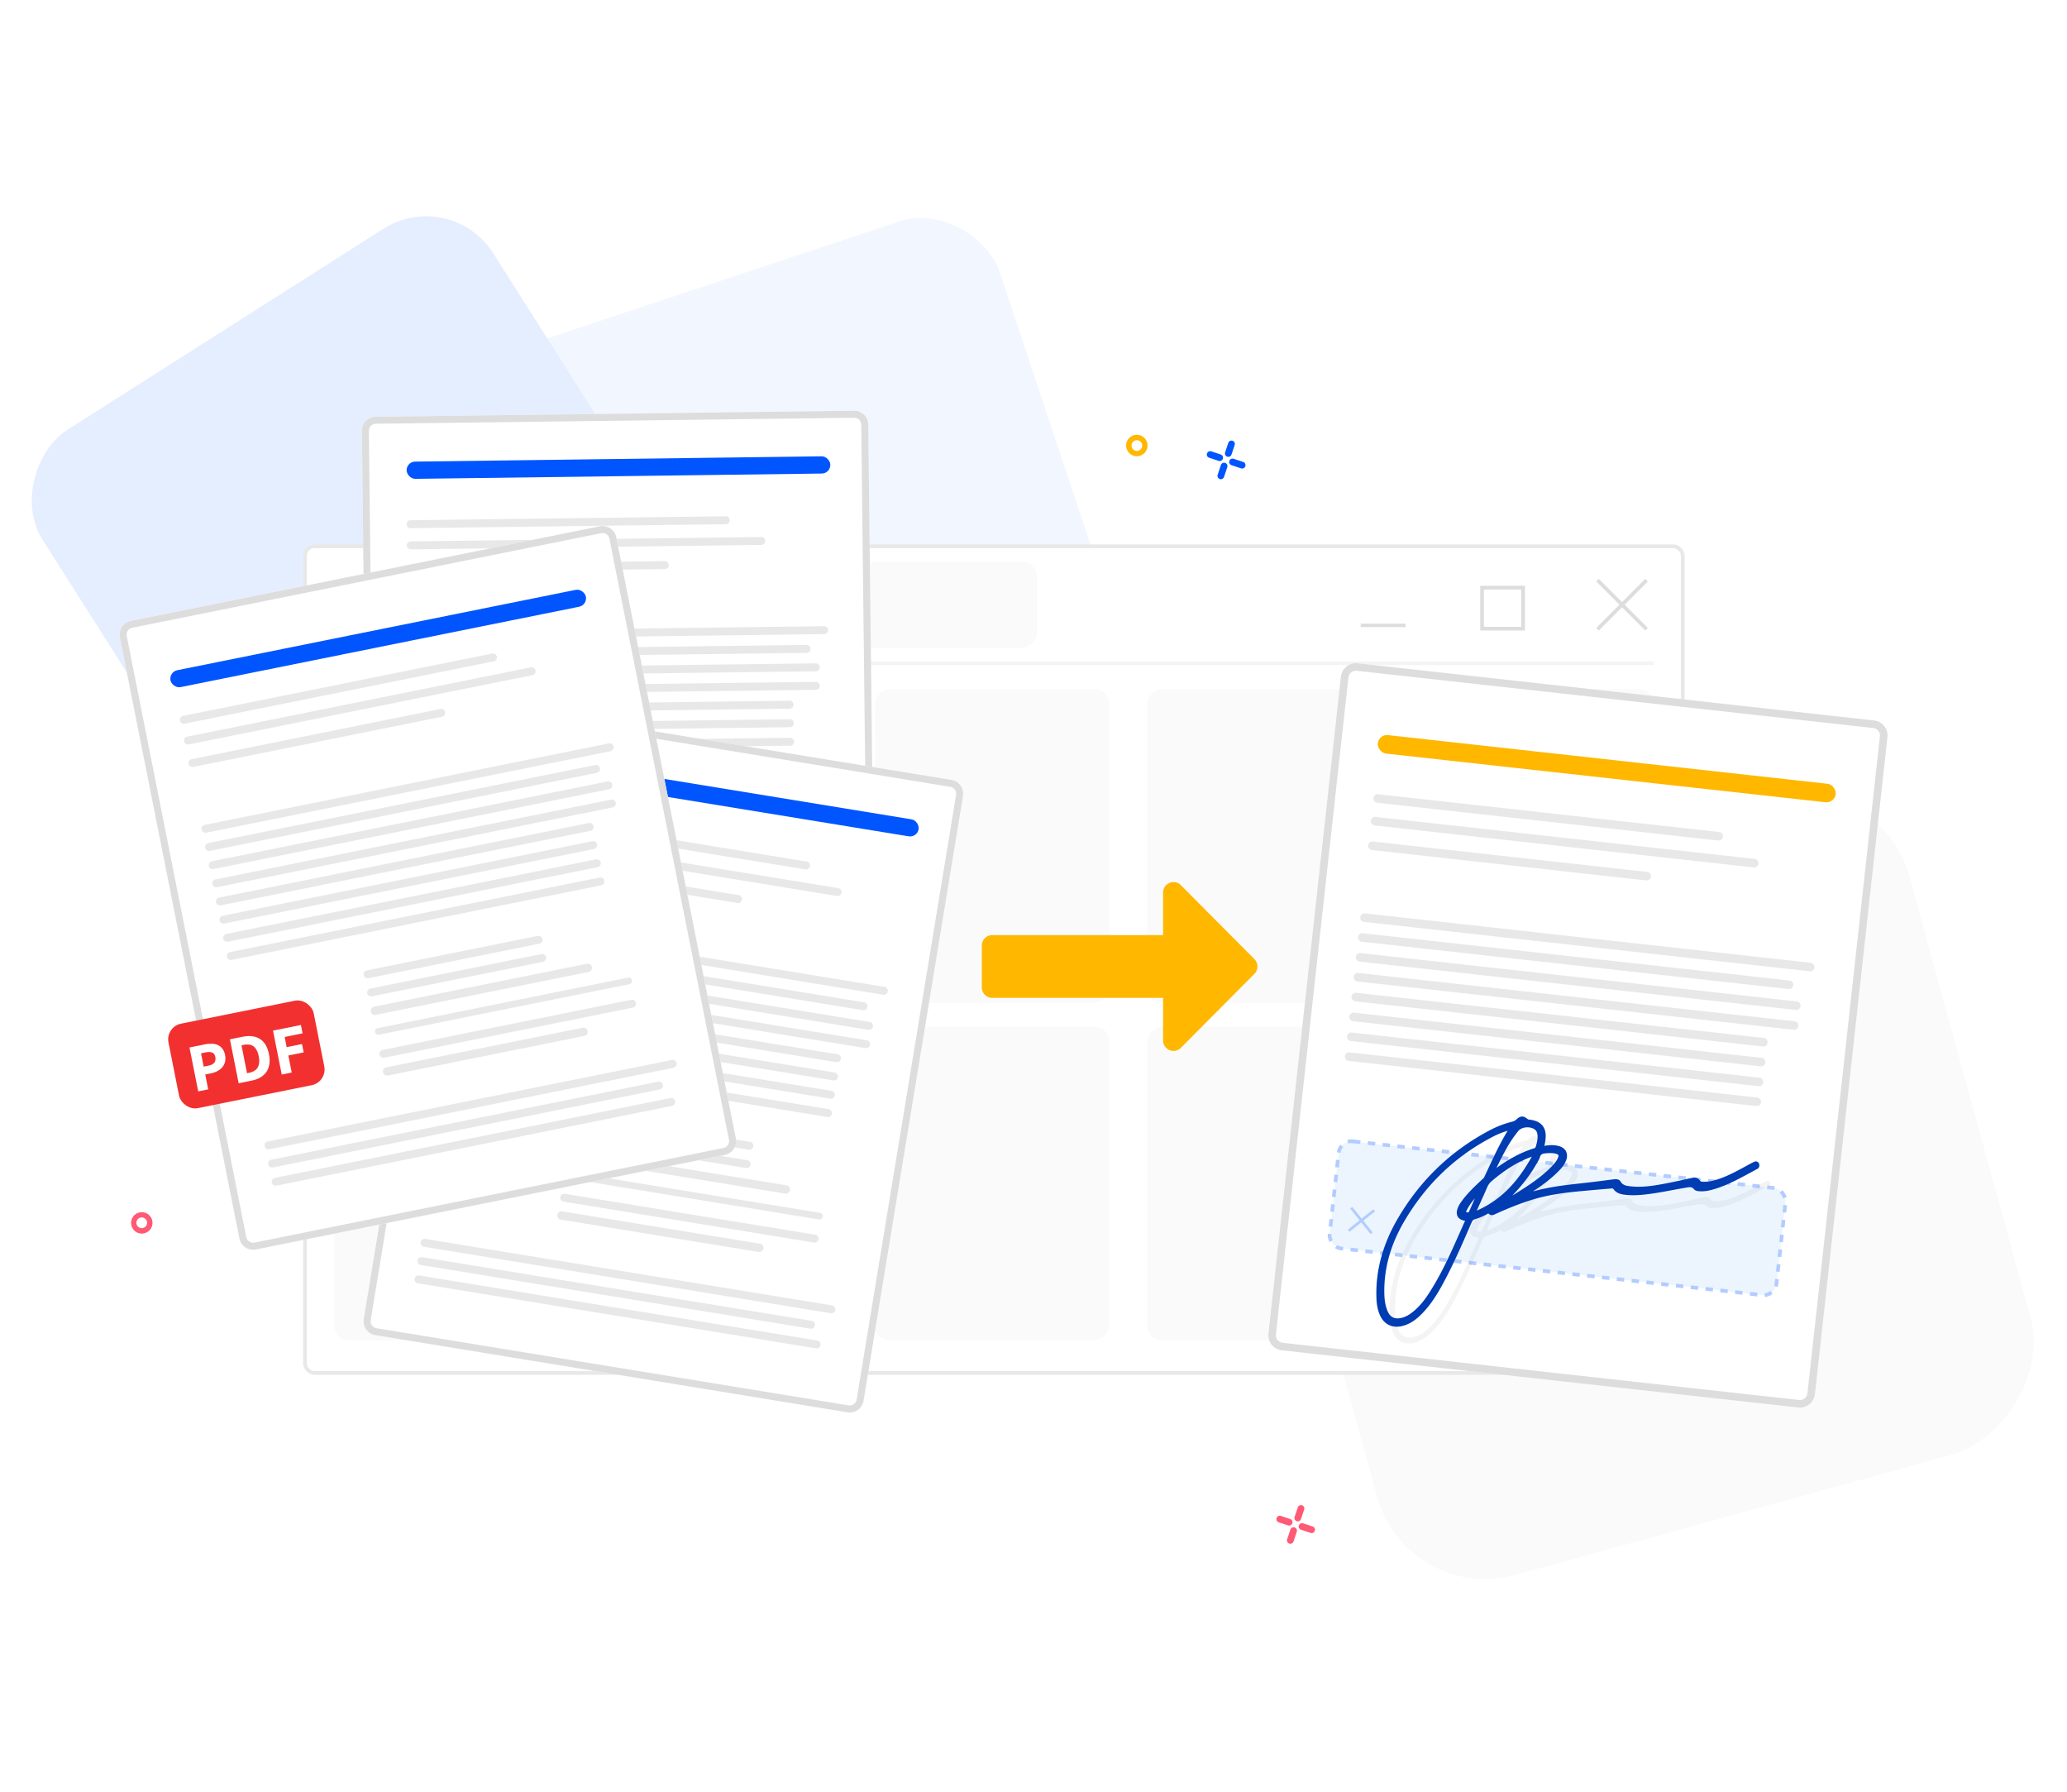 <svg width="600" height="520" fill="none" xmlns="http://www.w3.org/2000/svg"><g clip-path="url(#a)"><rect width="218" height="218" rx="23.055" transform="rotate(-18.39 426.493 -171.861) skewX(.031)" fill="#F2F6FF"/><rect width="155" height="155" rx="23.055" transform="rotate(-122.39 115.212 111.197) skewX(.059)" fill="#E5EEFF"/><rect width="197.598" height="196.7" rx="32.606" transform="rotate(74.638 126.555 469.383) skewX(.037)" fill="#FAFAFA"/><rect x="88.542" y="158.542" width="399.916" height="239.916" rx="2.709" fill="#fff" stroke="#E8E8E8" stroke-width="1.084"/><path fill="#DDD" d="M395 181h13v1h-13z"/><path stroke="#DDD" stroke-width="1.084" d="M430.21 170.542h11.916v11.916H430.21z"/><path d="m464.088 168-.75.75 6.75 6.75-6.75 6.75.75.75 6.75-6.75 6.75 6.75.75-.75-6.75-6.75 6.75-6.75-.75-.75-6.75 6.75-6.75-6.75Z" fill="#DDD"/><rect width="91" height="68" rx="4.334" transform="matrix(0 1 -1 0 165 298)" fill="#FAFAFA"/><rect width="91" height="68" rx="4.334" transform="matrix(0 1 -1 0 165 200)" fill="#FAFAFA"/><rect width="91" height="68" rx="4.334" transform="matrix(0 1 -1 0 244 298)" fill="#FAFAFA"/><rect width="91" height="68" rx="4.334" transform="rotate(90 22 222) skewX(.001)" fill="#FAFAFA"/><rect width="91" height="68" rx="4.334" transform="rotate(90 12 310) skewX(.001)" fill="#FAFAFA"/><rect width="91" height="68" rx="4.334" transform="rotate(90 61 261) skewX(.001)" fill="#FAFAFA"/><rect width="91" height="68" rx="4.334" transform="matrix(0 1 -1 0 401 298)" fill="#FAFAFA"/><rect width="91" height="68" rx="4.334" transform="matrix(0 1 -1 0 401 200)" fill="#FAFAFA"/><rect width="91" height="68" rx="4.334" transform="rotate(90 91 389) skewX(.001)" fill="#FAFAFA"/><rect width="91" height="68" rx="4.334" transform="matrix(0 1 -1 0 480 200)" fill="#FAFAFA"/><rect width="25" height="85" rx="4.334" transform="matrix(0 1 -1 0 210 163)" fill="#FAFAFA"/><rect width="25" height="85" rx="4.334" transform="rotate(90 69 232) skewX(.001)" fill="#FAFAFA"/><path fill="#F4F4F4" d="M96 192h384v1H96z"/><g filter="url(#b)"><path d="M105.047 125.071a4.076 4.076 0 0 1 4.024-4.122l138.847-1.745a4.066 4.066 0 0 1 4.117 4.02l2.045 177.846a4.076 4.076 0 0 1-4.023 4.122l-138.847 1.745a4.066 4.066 0 0 1-4.118-4.02l-2.045-177.846Z" fill="#fff"/><path d="m109.082 121.967 138.847-1.745a3.05 3.05 0 0 1 3.089 3.015l2.045 177.846a3.057 3.057 0 0 1-3.018 3.091l-138.847 1.745a3.05 3.05 0 0 1-3.088-3.015l-2.046-177.846a3.057 3.057 0 0 1 3.018-3.091Z" stroke="#DDD" stroke-width="2.035"/></g><path d="M118.013 152.152a1.153 1.153 0 0 1 1.138-1.166l91.557-1.151a1.153 1.153 0 0 1 .026 2.304l-91.557 1.15a1.15 1.15 0 0 1-1.164-1.137ZM156.982 245.418a1.214 1.214 0 0 1 1.198-1.228l63.028-.792a1.214 1.214 0 0 1 .028 2.426l-63.028.792a1.211 1.211 0 0 1-1.226-1.198ZM118.084 158.295a1.154 1.154 0 0 1 1.137-1.167l101.787-1.279a1.153 1.153 0 0 1 .027 2.304l-101.787 1.279a1.15 1.15 0 0 1-1.164-1.137ZM157.052 251.484a.971.971 0 0 1 .958-.983l74.179-.932a.972.972 0 0 1 .022 1.942l-74.179.932a.97.97 0 0 1-.98-.959ZM118.16 164.951a1.153 1.153 0 0 1 1.138-1.167l73.655-.925a1.15 1.15 0 0 1 1.164 1.137 1.154 1.154 0 0 1-1.138 1.167l-73.654.925a1.15 1.15 0 0 1-1.165-1.137ZM157.128 258.155a1.153 1.153 0 0 1 1.138-1.166l73.655-.926a1.151 1.151 0 0 1 .026 2.304l-73.655.926a1.15 1.15 0 0 1-1.164-1.138ZM118.384 184.406a1.154 1.154 0 0 1 1.138-1.167l119.688-1.504a1.152 1.152 0 1 1 .027 2.304l-119.689 1.504a1.15 1.15 0 0 1-1.164-1.137ZM119.462 278.087a1.152 1.152 0 0 1 1.137-1.167l119.689-1.504a1.153 1.153 0 0 1 .026 2.304l-119.688 1.504a1.15 1.15 0 0 1-1.164-1.137ZM118.446 189.782a1.154 1.154 0 0 1 1.138-1.167l114.573-1.439a1.153 1.153 0 0 1 .027 2.304l-114.574 1.439a1.15 1.15 0 0 1-1.164-1.137ZM119.523 283.463a1.154 1.154 0 0 1 1.138-1.167l114.574-1.439a1.15 1.15 0 0 1 1.164 1.137 1.154 1.154 0 0 1-1.138 1.167L120.687 284.6a1.15 1.15 0 0 1-1.164-1.137ZM118.508 195.158a1.153 1.153 0 0 1 1.137-1.166l117.132-1.472a1.15 1.15 0 0 1 1.164 1.137 1.154 1.154 0 0 1-1.138 1.167l-117.131 1.471a1.15 1.15 0 0 1-1.164-1.137ZM119.585 288.839a1.154 1.154 0 0 1 1.138-1.167l117.131-1.471a1.15 1.15 0 0 1 1.164 1.137 1.154 1.154 0 0 1-1.138 1.167l-117.131 1.471a1.15 1.15 0 0 1-1.164-1.137ZM118.57 200.533a1.152 1.152 0 0 1 1.137-1.166l117.131-1.472a1.153 1.153 0 0 1 .027 2.304l-117.131 1.472a1.15 1.15 0 0 1-1.164-1.138ZM118.631 205.909a1.153 1.153 0 0 1 1.138-1.166l109.459-1.376a1.153 1.153 0 0 1 .026 2.304l-109.458 1.376a1.152 1.152 0 0 1-1.165-1.138ZM118.693 211.284a1.153 1.153 0 0 1 1.138-1.166l109.459-1.375a1.152 1.152 0 0 1 .026 2.303l-109.459 1.376a1.15 1.15 0 0 1-1.164-1.138ZM118.755 216.66a1.153 1.153 0 0 1 1.138-1.166l109.459-1.375a1.15 1.15 0 0 1 1.164 1.137 1.154 1.154 0 0 1-1.138 1.167l-109.459 1.375a1.15 1.15 0 0 1-1.164-1.138ZM118.817 222.037a1.153 1.153 0 0 1 1.138-1.167l109.458-1.375a1.153 1.153 0 0 1 .027 2.304l-109.459 1.375a1.15 1.15 0 0 1-1.164-1.137ZM156.858 234.616a1.152 1.152 0 0 1 1.137-1.166l50.638-.637a1.153 1.153 0 0 1 .026 2.304l-50.637.636a1.15 1.15 0 0 1-1.164-1.137ZM157.188 263.374a1.216 1.216 0 0 1 1.198-1.229l58.18-.731a1.212 1.212 0 0 1 1.226 1.198c.008.67-.529 1.22-1.198 1.229l-58.18.731a1.212 1.212 0 0 1-1.226-1.198ZM156.919 239.991a1.153 1.153 0 0 1 1.138-1.166l50.638-.637a1.151 1.151 0 0 1 .026 2.304l-50.637.637a1.152 1.152 0 0 1-1.165-1.138Z" fill="#E8E8E8"/><rect width="123" height="5" rx="2.5" transform="matrix(1 -.013 .011 1 118 134)" fill="#05F"/><g filter="url(#c)"><path d="M134.46 207.315a4.077 4.077 0 0 1 4.679-3.361l137.041 22.392a4.066 4.066 0 0 1 3.356 4.674l-28.868 175.5a4.075 4.075 0 0 1-4.678 3.36l-137.041-22.392a4.066 4.066 0 0 1-3.357-4.673l28.868-175.5Z" fill="#fff"/><path d="m138.974 204.959 137.04 22.392a3.049 3.049 0 0 1 2.518 3.505l-28.868 175.5a3.058 3.058 0 0 1-3.509 2.52l-137.041-22.392a3.049 3.049 0 0 1-2.517-3.505l28.868-175.5a3.056 3.056 0 0 1 3.509-2.52Z" stroke="#DDD" stroke-width="2.035"/></g><path d="M142.528 236.236a1.153 1.153 0 0 1 1.323-.951l90.365 14.766a1.152 1.152 0 0 1-.374 2.273l-90.365-14.765a1.15 1.15 0 0 1-.949-1.323ZM164.709 334.852a1.214 1.214 0 0 1 1.393-1.001l62.208 10.164a1.212 1.212 0 1 1-.394 2.395l-62.207-10.165a1.211 1.211 0 0 1-1-1.393ZM141.531 242.298a1.153 1.153 0 0 1 1.323-.951l100.462 16.415a1.151 1.151 0 0 1-.374 2.274L142.48 243.621a1.15 1.15 0 0 1-.949-1.323ZM163.724 340.838a.973.973 0 0 1 1.115-.801L238.053 352a.972.972 0 0 1-.315 1.916l-73.214-11.963a.97.97 0 0 1-.8-1.115ZM140.45 248.866a1.153 1.153 0 0 1 1.323-.951l72.697 11.878a1.153 1.153 0 0 1-.374 2.274l-72.697-11.879a1.15 1.15 0 0 1-.949-1.322ZM162.642 347.422a1.153 1.153 0 0 1 1.322-.952l72.697 11.879a1.15 1.15 0 0 1 .949 1.322 1.153 1.153 0 0 1-1.323.951l-72.696-11.878a1.15 1.15 0 0 1-.949-1.322ZM137.292 268.065a1.154 1.154 0 0 1 1.323-.952l118.132 19.303a1.15 1.15 0 0 1 .949 1.322 1.153 1.153 0 0 1-1.323.951l-118.132-19.302a1.15 1.15 0 0 1-.949-1.322ZM122.086 360.509a1.154 1.154 0 0 1 1.323-.951l118.131 19.303a1.152 1.152 0 0 1-.374 2.273l-118.131-19.302a1.151 1.151 0 0 1-.949-1.323ZM136.42 273.37a1.152 1.152 0 0 1 1.323-.951l113.083 18.477a1.15 1.15 0 0 1 .949 1.322 1.154 1.154 0 0 1-1.323.952l-113.083-18.478a1.148 1.148 0 0 1-.949-1.322ZM121.213 365.815a1.154 1.154 0 0 1 1.323-.952l113.083 18.478a1.152 1.152 0 0 1-.374 2.273l-113.083-18.477a1.15 1.15 0 0 1-.949-1.322ZM135.547 278.675a1.153 1.153 0 0 1 1.323-.951l115.607 18.89a1.152 1.152 0 0 1-.374 2.273l-115.607-18.89a1.15 1.15 0 0 1-.949-1.322ZM120.341 371.12a1.152 1.152 0 0 1 1.323-.951l115.607 18.89a1.153 1.153 0 0 1-.374 2.273l-115.607-18.89a1.148 1.148 0 0 1-.949-1.322ZM134.675 283.979a1.152 1.152 0 0 1 1.322-.951l115.608 18.89a1.15 1.15 0 0 1 .949 1.322 1.153 1.153 0 0 1-1.323.951l-115.608-18.89a1.148 1.148 0 0 1-.948-1.322ZM133.802 289.284a1.153 1.153 0 0 1 1.323-.951l108.035 17.653a1.15 1.15 0 0 1 .949 1.322 1.153 1.153 0 0 1-1.323.951l-108.035-17.652a1.151 1.151 0 0 1-.949-1.323ZM132.929 294.589a1.154 1.154 0 0 1 1.323-.952l108.035 17.653a1.15 1.15 0 0 1 .949 1.322 1.154 1.154 0 0 1-1.323.952l-108.035-17.653a1.15 1.15 0 0 1-.949-1.322ZM132.057 299.894a1.152 1.152 0 0 1 1.323-.951l108.034 17.652a1.153 1.153 0 0 1-.374 2.274l-108.034-17.653a1.15 1.15 0 0 1-.949-1.322ZM131.184 305.199a1.153 1.153 0 0 1 1.323-.951L240.542 321.9a1.151 1.151 0 0 1-.374 2.274l-108.035-17.653a1.15 1.15 0 0 1-.949-1.322ZM166.463 324.193a1.152 1.152 0 0 1 1.322-.951l49.979 8.166a1.153 1.153 0 0 1-.374 2.274l-49.979-8.167a1.148 1.148 0 0 1-.948-1.322ZM161.795 352.571a1.214 1.214 0 0 1 1.393-1.002l57.422 9.383a1.212 1.212 0 0 1 1 1.393 1.215 1.215 0 0 1-1.393 1.002l-57.423-9.383a1.211 1.211 0 0 1-.999-1.393ZM165.59 329.497a1.153 1.153 0 0 1 1.323-.951l49.979 8.166a1.151 1.151 0 0 1-.374 2.274l-49.979-8.167a1.15 1.15 0 0 1-.949-1.322Z" fill="#E8E8E8"/><rect width="123" height="5" rx="2.5" transform="rotate(9.28 -1272.382 1006.573) skewX(-.061)" fill="#05F"/><g filter="url(#d)"><path d="M34.794 184.992a4.085 4.085 0 0 1 3.197-4.798l136.118-27.447a4.058 4.058 0 0 1 4.785 3.188l34.698 174.44a4.085 4.085 0 0 1-3.197 4.798L74.277 362.62a4.057 4.057 0 0 1-4.785-3.188l-34.698-174.44Z" fill="#fff"/><path d="m38.19 181.193 136.117-27.448a3.044 3.044 0 0 1 3.589 2.391l34.698 174.441a3.063 3.063 0 0 1-2.397 3.598L74.079 361.622a3.043 3.043 0 0 1-3.59-2.391l-34.697-174.44a3.063 3.063 0 0 1 2.397-3.598Z" stroke="#DDD" stroke-width="2.035"/></g><path d="M52.225 209.129a1.154 1.154 0 0 1 .903-1.357l89.758-18.1a1.15 1.15 0 0 1 1.353.903 1.155 1.155 0 0 1-.904 1.357l-89.757 18.099a1.147 1.147 0 0 1-1.353-.902ZM107.66 293.586a1.216 1.216 0 0 1 .951-1.43l61.789-12.459a1.208 1.208 0 0 1 1.425.95 1.217 1.217 0 0 1-.951 1.43l-61.789 12.459a1.21 1.21 0 0 1-1.425-.95ZM53.423 215.154a1.154 1.154 0 0 1 .904-1.357l99.786-20.122a1.149 1.149 0 0 1 1.353.903 1.155 1.155 0 0 1-.904 1.357l-99.786 20.122a1.149 1.149 0 0 1-1.353-.903ZM108.843 299.536a.975.975 0 0 1 .762-1.144l72.721-14.664a.968.968 0 0 1 1.14.76.975.975 0 0 1-.762 1.144l-72.721 14.664a.968.968 0 0 1-1.14-.76ZM54.722 221.682a1.155 1.155 0 0 1 .903-1.357l72.207-14.56a1.147 1.147 0 0 1 1.353.902 1.156 1.156 0 0 1-.903 1.358l-72.207 14.56a1.149 1.149 0 0 1-1.353-.903ZM110.145 306.079a1.154 1.154 0 0 1 .903-1.357l72.207-14.561a1.149 1.149 0 0 1 1.353.903 1.154 1.154 0 0 1-.903 1.357l-72.207 14.56a1.147 1.147 0 0 1-1.353-.902ZM58.517 240.765a1.154 1.154 0 0 1 .904-1.357l117.336-23.661a1.149 1.149 0 0 1 1.353.903 1.155 1.155 0 0 1-.903 1.357L59.87 241.667a1.147 1.147 0 0 1-1.352-.902ZM76.795 332.652a1.154 1.154 0 0 1 .903-1.357l117.337-23.661a1.15 1.15 0 0 1 1.353.903 1.155 1.155 0 0 1-.904 1.357l-117.336 23.66a1.147 1.147 0 0 1-1.353-.902ZM59.566 246.038a1.154 1.154 0 0 1 .904-1.357l112.322-22.649a1.147 1.147 0 0 1 1.353.902 1.155 1.155 0 0 1-.904 1.357l-112.322 22.65a1.149 1.149 0 0 1-1.353-.903ZM77.844 337.925a1.154 1.154 0 0 1 .903-1.357l112.322-22.649a1.147 1.147 0 0 1 1.353.902 1.154 1.154 0 0 1-.903 1.357l-112.322 22.65a1.149 1.149 0 0 1-1.353-.903ZM60.615 251.311a1.155 1.155 0 0 1 .904-1.357l114.829-23.155a1.149 1.149 0 0 1 1.353.903 1.155 1.155 0 0 1-.904 1.357L61.968 252.214a1.149 1.149 0 0 1-1.353-.903ZM78.892 343.198a1.155 1.155 0 0 1 .904-1.357l114.829-23.155a1.148 1.148 0 0 1 1.353.903 1.155 1.155 0 0 1-.903 1.357l-114.83 23.155a1.149 1.149 0 0 1-1.353-.903ZM61.664 256.584a1.156 1.156 0 0 1 .903-1.358l114.83-23.155a1.149 1.149 0 0 1 1.353.903 1.155 1.155 0 0 1-.904 1.357l-114.83 23.155a1.147 1.147 0 0 1-1.352-.902ZM62.713 261.857a1.156 1.156 0 0 1 .903-1.358l107.308-21.638a1.149 1.149 0 0 1 1.353.903 1.155 1.155 0 0 1-.904 1.357L64.066 262.759a1.147 1.147 0 0 1-1.353-.902ZM63.761 267.129a1.154 1.154 0 0 1 .904-1.357l107.308-21.639a1.149 1.149 0 0 1 1.353.903 1.155 1.155 0 0 1-.904 1.357L65.115 268.031a1.147 1.147 0 0 1-1.353-.902ZM64.81 272.402a1.154 1.154 0 0 1 .904-1.357l107.308-21.638a1.148 1.148 0 0 1 1.353.902 1.155 1.155 0 0 1-.904 1.357L66.163 273.305a1.149 1.149 0 0 1-1.353-.903ZM65.86 277.675a1.155 1.155 0 0 1 .903-1.357L174.07 254.68a1.147 1.147 0 0 1 1.353.902 1.155 1.155 0 0 1-.903 1.358L67.212 278.578a1.149 1.149 0 0 1-1.353-.903ZM105.552 282.99a1.155 1.155 0 0 1 .904-1.357l49.642-10.01a1.147 1.147 0 0 1 1.353.902 1.156 1.156 0 0 1-.903 1.358l-49.643 10.01a1.149 1.149 0 0 1-1.353-.903ZM111.163 311.198a1.216 1.216 0 0 1 .952-1.43l57.036-11.501a1.21 1.21 0 0 1 1.425.95 1.217 1.217 0 0 1-.952 1.43l-57.036 11.501a1.21 1.21 0 0 1-1.425-.95ZM106.601 288.263a1.156 1.156 0 0 1 .904-1.358l49.642-10.01a1.147 1.147 0 0 1 1.353.902 1.156 1.156 0 0 1-.904 1.358l-49.642 10.01a1.147 1.147 0 0 1-1.353-.902Z" fill="#E8E8E8"/><rect width="43" height="25" rx="4.634" transform="rotate(-11.401 1516.708 -91.436) skewX(-.151)" fill="#F23030"/><path d="M57.536 316.749 55 303.999l4.414-.89a8.956 8.956 0 0 1 2.034-.186 4.356 4.356 0 0 1 1.752.358c.522.22.967.571 1.337 1.053.38.466.645 1.083.798 1.852.148.743.139 1.417-.028 2.02a3.759 3.759 0 0 1-.816 1.568c-.39.444-.87.812-1.44 1.104a7.262 7.262 0 0 1-1.881.643l-1.596.322.86 4.322-2.898.584Zm1.582-7.194 1.42-.286c1.576-.318 2.23-1.155 1.96-2.51-.133-.665-.436-1.092-.911-1.281-.475-.189-1.107-.204-1.895-.045l-1.34.27.766 3.852ZM69.276 314.382l-2.536-12.75 3.626-.731c.985-.199 1.897-.254 2.734-.165.838.088 1.59.337 2.26.744.666.395 1.229.959 1.69 1.693.46.735.799 1.649 1.017 2.745.217 1.095.256 2.077.114 2.946-.141.869-.435 1.627-.88 2.273a5.457 5.457 0 0 1-1.757 1.574c-.71.415-1.538.717-2.484.908l-3.784.763Zm2.434-2.911.552-.112a4.97 4.97 0 0 0 1.455-.517 2.876 2.876 0 0 0 1.007-.915c.25-.389.409-.862.476-1.418.08-.558.044-1.222-.11-1.991-.15-.757-.367-1.37-.653-1.842-.274-.487-.599-.848-.974-1.085a2.69 2.69 0 0 0-1.275-.434 5.464 5.464 0 0 0-1.537.106l-.551.112 1.61 8.096ZM81.785 311.859l-2.536-12.75 8.1-1.633.482 2.425-5.203 1.049.588 2.953 4.454-.898.482 2.425-4.454.898.984 4.947-2.897.584Z" fill="#fff"/><rect width="123" height="5" rx="2.5" transform="rotate(-11.401 1001.27 -147.945) skewX(-.151)" fill="#05F"/><g filter="url(#e)"><path d="M389.229 196.383a4.389 4.389 0 0 1 4.846-3.881l149.92 16.6a4.393 4.393 0 0 1 3.882 4.848l-21.039 190.661a4.388 4.388 0 0 1-4.845 3.881l-149.92-16.601a4.392 4.392 0 0 1-3.882-4.847l21.038-190.661Z" fill="#fff"/><path d="m393.954 193.593 149.92 16.6a3.295 3.295 0 0 1 2.912 3.636L525.747 404.49a3.291 3.291 0 0 1-3.634 2.911L372.194 390.8a3.293 3.293 0 0 1-2.912-3.635l21.038-190.662a3.292 3.292 0 0 1 3.634-2.91Z" stroke="#DDD" stroke-width="2.195"/></g><rect x="388.99" y="330.833" width="130.498" height="31.276" rx="3.775" transform="rotate(6.319 388.99 330.833)" fill="#ECF5FE" stroke="#B3CCFF" stroke-width="1.078" stroke-dasharray="2.16 2.16"/><path fill-rule="evenodd" clip-rule="evenodd" d="m395.746 354.281 2.723 3.4-.619.495-2.722-3.4-3.4 2.722-.495-.618 3.4-2.722-2.722-3.4.618-.495 2.722 3.4 3.401-2.722.495.618-3.401 2.722Z" fill="#B3CCFF"/><path opacity=".5" d="M432.577 351.711a42.5 42.5 0 0 0-.218-.123c-1.343 1.511-2.675 3.033-3.535 4.904-.12.262-.387.675.073.827.427.141 1.03.353 1.298-.222.829-1.779 1.593-3.588 2.382-5.386Zm7.745 2.121c1.094-.622 2.212-1.205 3.278-1.872 3.707-2.316 7.38-4.682 10.458-7.84.798-.818 1.567-1.667 2.006-2.747.37-.906.167-1.345-.757-1.631-1.082-.336-2.19-.236-3.299-.152-.919.068-1.58.363-1.875 1.351-.192.644-.593 1.229-.929 1.825-2.348 4.159-5.422 7.725-8.882 11.066Zm-3.323-8.7c.25-.072.324-.074.372-.11 3.571-2.677 7.387-4.897 11.674-6.233.275-.086.437-.228.528-.508.404-1.25.712-2.513.549-3.841-.077-.633-.302-1.193-.81-1.62-1.405-1.18-4.216-1.01-5.366.386-2.929 3.554-4.882 7.677-6.947 11.926Zm11.78-4.646c-.639-.055-1.007.176-1.391.323-4.166 1.583-7.782 4.052-11.144 6.933a5.116 5.116 0 0 0-1.413 1.943c-.897 2.096-1.859 4.163-2.781 6.248-.137.309-.394.599-.241 1.186 7.932-3.26 13.005-9.277 16.97-16.633Zm-6.839-7.702c-1.874.52-3.434 1.082-4.911 1.834-11.235 5.72-19.958 14.128-26.294 24.974-3.778 6.47-5.944 13.46-5.78 21.05.04 1.835.263 3.647 1.012 5.348.765 1.738 2.077 2.456 3.927 2.175 1.286-.194 2.409-.767 3.45-1.533 2-1.471 3.566-3.345 4.924-5.39 4.462-6.72 7.501-14.156 10.787-21.468.287-.639-.108-.588-.513-.666-1.49-.291-2.088-1.262-1.704-2.714.229-.867.708-1.603 1.226-2.319 1.714-2.367 3.837-4.347 5.969-6.319.24-.222.482-.428.628-.736 2.237-4.741 4.327-9.557 7.279-14.236m9.406 5.316c.383.136.664.01.95-.025 1.204-.148 2.41-.198 3.594.128 1.778.489 2.499 1.899 1.867 3.63-.471 1.292-1.369 2.289-2.316 3.235-2.157 2.151-4.591 3.954-7.144 5.602-.434.28-.862.567-1.233 1.019 1.011-.237 2.025-.458 3.032-.711 4.856-1.223 9.83-1.646 14.783-2.226 2.331-.272 4.658-.579 6.985-.878.675-.087 1.392-.113 1.769.52.728 1.222 1.929 1.361 3.12 1.497 3.581.408 7.089-.21 10.581-.876 2.433-.464 4.848-1.018 7.268-1.544.83-.18 1.57-.117 2.075.662.255.393.648.408 1.033.433 1.386.095 2.718-.17 4.04-.572 3.557-1.078 6.743-2.936 9.982-4.688.372-.201.746-.404 1.135-.569.389-.163.706-.005.918.338.23.37.096.686-.195.955a1.152 1.152 0 0 1-.243.164c-4.142 2.2-8.182 4.621-12.747 5.909-1.132.319-2.282.547-3.469.5-.592-.024-1.284-.032-1.652-.48-.81-.984-1.791-.706-2.759-.547-3.923.646-7.807 1.53-11.765 1.964-1.85.202-3.707.296-5.564.095-1.251-.136-2.453-.391-3.261-1.512-.379-.526-.965-.323-1.45-.285-2.601.2-5.198.442-7.795.677-4.712.427-9.401.989-13.963 2.324-3.918 1.147-7.696 2.663-11.405 4.356-.603.275-1.181.619-1.747-.088-.234-.292-.481-.005-.688.109a16.936 16.936 0 0 1-3.596 1.516c-.602.172-.9.508-1.14 1.062-2.321 5.354-4.628 10.717-7.316 15.9-2.014 3.883-4.156 7.698-7.311 10.811-1.526 1.505-3.231 2.734-5.377 3.236-2.618.61-4.842-.457-5.938-2.909-.675-1.51-.941-3.116-1.004-4.756-.323-8.378 2.062-16.069 6.256-23.192 6.47-10.988 15.365-19.512 26.699-25.425a28.389 28.389 0 0 1 6.211-2.339c.516-.131.94-.357 1.344-.723 1.108-1.004 1.663-.996 2.849-.043.203.164.412.16.634.186 3.361.39 4.764 2.169 4.327 5.517-.088.676-.244 1.342-.374 2.043" fill="#1A1A1A" fill-opacity=".1"/><mask id="f" maskUnits="userSpaceOnUse" x="398.832" y="323.564" width="112.065" height="62.118" fill="#000"><path fill="#fff" d="M398.832 323.564h112.065v62.118H398.832z"/><path d="M429.093 346.478c-.072-.041-.145-.083-.218-.123-1.343 1.511-2.675 3.033-3.535 4.904-.12.262-.387.674.073.827.427.141 1.03.353 1.298-.222.829-1.78 1.593-3.589 2.382-5.386Zm7.745 2.12c1.094-.621 2.211-1.205 3.278-1.871 3.707-2.316 7.38-4.683 10.458-7.84.798-.819 1.566-1.667 2.006-2.747.37-.907.167-1.346-.757-1.631-1.083-.337-2.19-.237-3.299-.152-.919.068-1.58.363-1.875 1.351-.192.644-.593 1.229-.929 1.824-2.348 4.16-5.422 7.726-8.882 11.066Zm-3.323-8.699c.249-.072.324-.074.372-.11 3.571-2.678 7.387-4.898 11.674-6.233.275-.086.437-.228.527-.509.404-1.25.712-2.512.55-3.841-.078-.633-.302-1.193-.811-1.619-1.404-1.181-4.215-1.011-5.365.386-2.929 3.553-4.882 7.677-6.947 11.926Zm11.779-4.647c-.638-.054-1.007.176-1.391.323-4.166 1.584-7.781 4.053-11.143 6.933a5.133 5.133 0 0 0-1.414 1.944c-.897 2.096-1.859 4.162-2.781 6.248-.136.309-.393.598-.24 1.186 7.932-3.261 13.004-9.278 16.969-16.634Zm-6.839-7.702c-1.873.52-3.433 1.082-4.91 1.835-11.236 5.72-19.958 14.127-26.294 24.974-3.778 6.469-5.944 13.46-5.78 21.049.04 1.835.263 3.648 1.011 5.348.766 1.739 2.078 2.457 3.928 2.176 1.285-.195 2.408-.767 3.449-1.533 2.001-1.472 3.566-3.345 4.925-5.391 4.462-6.719 7.501-14.155 10.787-21.467.287-.64-.108-.588-.513-.667-1.491-.291-2.088-1.261-1.705-2.713.23-.867.708-1.604 1.227-2.319 1.713-2.368 3.837-4.348 5.969-6.32.24-.222.482-.427.627-.736 2.238-4.74 4.327-9.556 7.279-14.236m9.407 5.316c.383.136.663.011.95-.025 1.204-.147 2.409-.197 3.593.128 1.779.49 2.5 1.899 1.868 3.631-.471 1.291-1.369 2.289-2.317 3.234-2.156 2.151-4.59 3.955-7.143 5.603-.434.28-.862.567-1.233 1.018 1.01-.236 2.025-.458 3.032-.711 4.855-1.222 9.83-1.645 14.782-2.225 2.332-.273 4.659-.579 6.986-.879.675-.086 1.392-.112 1.768.52.728 1.223 1.929 1.362 3.12 1.498 3.581.407 7.089-.211 10.582-.877 2.433-.463 4.848-1.017 7.268-1.544.829-.18 1.57-.116 2.075.662.255.394.648.408 1.033.434 1.386.094 2.717-.171 4.04-.572 3.556-1.078 6.743-2.937 9.981-4.688.373-.202.746-.405 1.136-.569.389-.164.705-.005.918.338.23.37.096.685-.196.955a1.141 1.141 0 0 1-.242.163c-4.142 2.2-8.182 4.622-12.747 5.909-1.133.319-2.282.548-3.469.501-.593-.024-1.284-.033-1.652-.481-.81-.984-1.791-.705-2.759-.546-3.923.645-7.807 1.53-11.765 1.963-1.851.203-3.708.296-5.564.096-1.252-.136-2.454-.392-3.262-1.513-.378-.525-.964-.322-1.45-.284-2.6.2-5.197.442-7.794.677-4.712.426-9.401.989-13.963 2.323-3.918 1.148-7.696 2.663-11.406 4.357-.602.274-1.18.618-1.746-.088-.234-.292-.482-.006-.689.108a16.918 16.918 0 0 1-3.596 1.517c-.601.172-.899.508-1.14 1.062-2.32 5.354-4.627 10.716-7.315 15.899-2.014 3.883-4.156 7.698-7.311 10.811-1.526 1.506-3.232 2.735-5.378 3.236-2.618.611-4.841-.456-5.937-2.908-.675-1.511-.942-3.116-1.004-4.756-.323-8.379 2.062-16.069 6.256-23.192 6.47-10.988 15.365-19.512 26.698-25.425a28.462 28.462 0 0 1 6.211-2.34c.517-.13.94-.356 1.345-.723 1.107-1.003 1.663-.995 2.848-.042.203.163.413.159.635.185 3.361.39 4.763 2.17 4.326 5.518-.088.675-.243 1.342-.373 2.042"/></mask><path d="M429.093 346.478c-.072-.041-.145-.083-.218-.123-1.343 1.511-2.675 3.033-3.535 4.904-.12.262-.387.674.073.827.427.141 1.03.353 1.298-.222.829-1.78 1.593-3.589 2.382-5.386Zm7.745 2.12c1.094-.621 2.211-1.205 3.278-1.871 3.707-2.316 7.38-4.683 10.458-7.84.798-.819 1.566-1.667 2.006-2.747.37-.907.167-1.346-.757-1.631-1.083-.337-2.19-.237-3.299-.152-.919.068-1.58.363-1.875 1.351-.192.644-.593 1.229-.929 1.824-2.348 4.16-5.422 7.726-8.882 11.066Zm-3.323-8.699c.249-.072.324-.074.372-.11 3.571-2.678 7.387-4.898 11.674-6.233.275-.086.437-.228.527-.509.404-1.25.712-2.512.55-3.841-.078-.633-.302-1.193-.811-1.619-1.404-1.181-4.215-1.011-5.365.386-2.929 3.553-4.882 7.677-6.947 11.926Zm11.779-4.647c-.638-.054-1.007.176-1.391.323-4.166 1.584-7.781 4.053-11.143 6.933a5.133 5.133 0 0 0-1.414 1.944c-.897 2.096-1.859 4.162-2.781 6.248-.136.309-.393.598-.24 1.186 7.932-3.261 13.004-9.278 16.969-16.634Zm-6.839-7.702c-1.873.52-3.433 1.082-4.91 1.835-11.236 5.72-19.958 14.127-26.294 24.974-3.778 6.469-5.944 13.46-5.78 21.049.04 1.835.263 3.648 1.011 5.348.766 1.739 2.078 2.457 3.928 2.176 1.285-.195 2.408-.767 3.449-1.533 2.001-1.472 3.566-3.345 4.925-5.391 4.462-6.719 7.501-14.155 10.787-21.467.287-.64-.108-.588-.513-.667-1.491-.291-2.088-1.261-1.705-2.713.23-.867.708-1.604 1.227-2.319 1.713-2.368 3.837-4.348 5.969-6.32.24-.222.482-.427.627-.736 2.238-4.74 4.327-9.556 7.279-14.236m9.407 5.316c.383.136.663.011.95-.025 1.204-.147 2.409-.197 3.593.128 1.779.49 2.5 1.899 1.868 3.631-.471 1.291-1.369 2.289-2.317 3.234-2.156 2.151-4.59 3.955-7.143 5.603-.434.28-.862.567-1.233 1.018 1.01-.236 2.025-.458 3.032-.711 4.855-1.222 9.83-1.645 14.782-2.225 2.332-.273 4.659-.579 6.986-.879.675-.086 1.392-.112 1.768.52.728 1.223 1.929 1.362 3.12 1.498 3.581.407 7.089-.211 10.582-.877 2.433-.463 4.848-1.017 7.268-1.544.829-.18 1.57-.116 2.075.662.255.394.648.408 1.033.434 1.386.094 2.717-.171 4.04-.572 3.556-1.078 6.743-2.937 9.981-4.688.373-.202.746-.405 1.136-.569.389-.164.705-.005.918.338.23.37.096.685-.196.955a1.141 1.141 0 0 1-.242.163c-4.142 2.2-8.182 4.622-12.747 5.909-1.133.319-2.282.548-3.469.501-.593-.024-1.284-.033-1.652-.481-.81-.984-1.791-.705-2.759-.546-3.923.645-7.807 1.53-11.765 1.963-1.851.203-3.708.296-5.564.096-1.252-.136-2.454-.392-3.262-1.513-.378-.525-.964-.322-1.45-.284-2.6.2-5.197.442-7.794.677-4.712.426-9.401.989-13.963 2.323-3.918 1.148-7.696 2.663-11.406 4.357-.602.274-1.18.618-1.746-.088-.234-.292-.482-.006-.689.108a16.918 16.918 0 0 1-3.596 1.517c-.601.172-.899.508-1.14 1.062-2.32 5.354-4.627 10.716-7.315 15.899-2.014 3.883-4.156 7.698-7.311 10.811-1.526 1.506-3.232 2.735-5.378 3.236-2.618.611-4.841-.456-5.937-2.908-.675-1.511-.942-3.116-1.004-4.756-.323-8.379 2.062-16.069 6.256-23.192 6.47-10.988 15.365-19.512 26.698-25.425a28.462 28.462 0 0 1 6.211-2.34c.517-.13.94-.356 1.345-.723 1.107-1.003 1.663-.995 2.848-.042.203.163.413.159.635.185 3.361.39 4.763 2.17 4.326 5.518-.088.675-.243 1.342-.373 2.042" fill="#003CB2"/><path d="m429.093 346.478.182-.321.289.165-.134.304-.337-.148Zm-.218-.123-.276-.245.196-.22.258.142-.178.323Zm-3.535 4.904-.336-.154.001-.001.335.155Zm.073.827-.116.35.116-.35Zm1.298-.222.334.156-.334-.156Zm10.127-3.266.182.321-.439-.586.257.265Zm3.278-1.871-.196-.313.196.313Zm10.458-7.84.264.257-.264-.257Zm2.006-2.747-.342-.139.342.139Zm-.757-1.631-.109.352.109-.352Zm-3.299-.152.028.368h-.001l-.027-.368Zm-1.875 1.351-.354-.105v-.001l.354.106Zm-.929 1.824-.322-.181.322.181Zm-12.205 2.367.103.354-.798.232.363-.747.332.161Zm.372-.11-.222-.295.001-.001.221.296Zm11.674-6.233.11.352-.11-.352Zm.527-.509-.351-.112v-.001l.351.113Zm.55-3.841.366-.045v.001l-.366.044Zm-.811-1.619-.237.282.237-.282Zm-5.365.386.285.234-.285-.234Zm4.832 7.279.032-.367.559.048-.266.494-.325-.175Zm-1.391.323.132.345h-.001l-.131-.345Zm-11.143 6.933.24.28-.24-.28Zm-1.414 1.944.339.145-.339-.145Zm-2.781 6.248.338.149-.338-.149Zm-.24 1.186.14.341-.39.161-.107-.409.357-.093Zm5.22-22.501.167.328v.001l-.167-.329Zm-26.294 24.974-.318-.186.318.186Zm-5.78 21.049-.369.008.369-.008Zm1.011 5.348-.337.149.337-.149Zm3.928 2.176-.056-.365.056.365Zm3.449-1.533.219.297-.219-.297Zm4.925-5.391-.308-.204.308.204Zm10.787-21.467.336.151-.336-.151Zm-.513-.667-.07.362h-.001l.071-.362Zm-1.705-2.713-.356-.094v-.001l.356.095Zm1.227-2.319.299.216h-.001l-.298-.216Zm5.969-6.32.25.271-.25-.271Zm.627-.736-.333-.157.333.157Zm17.636-8.945.045.367-.045-.367Zm3.593.128.098-.355-.098.355Zm1.868 3.631-.347-.126.347.126Zm-2.317 3.234.261.261v.001l-.261-.262Zm-7.143 5.603-.2-.31.2.31Zm-1.233 1.018.084.359-1.062.249.693-.842.285.234Zm3.032-.711.09.358-.09-.358Zm14.782-2.225-.043-.366.043.366Zm6.986-.879-.047-.366.047.366Zm1.768.52-.317.189.317-.189Zm3.12 1.498-.041.366.041-.366Zm10.582-.877-.069-.362.069.362Zm7.268-1.544-.079-.36h.001l.078.36Zm2.075.662.309-.201v.001l-.309.2Zm1.033.434.024-.368h.001l-.025.368Zm4.04-.572-.107-.353.107.353Zm9.981-4.688.176.324v.001l-.176-.325Zm1.136-.569-.143-.34.143.34Zm.918.338-.313.195-.001-.001.314-.194Zm-.196.955.251.271-.251-.271Zm-.242.163.175.325-.002.001-.173-.326Zm-12.747 5.909.1.355v.001l-.1-.356Zm-3.469.501-.015.369v-.001l.015-.368Zm-1.652-.481.284-.234h.001l-.285.234Zm-2.759-.546.06.364-.06-.364Zm-11.765 1.963.04.367-.04-.367Zm-5.564.096-.04.366.04-.366Zm-3.262-1.513-.299.216.299-.216Zm-1.45-.284.029.367v.001l-.029-.368Zm-7.794.677-.033-.368.033.368Zm-13.963 2.323-.104-.354.104.354Zm-11.406 4.357.153.335-.153-.335Zm-1.746-.088.288-.231-.288.231Zm-.689.108-.179-.322h.001l.178.322Zm-3.596 1.517.102.354h-.001l-.101-.354Zm-1.14 1.062-.338-.147.338.147Zm-7.315 15.899.327.17-.327-.17Zm-7.311 10.811.259.263-.259-.263Zm-5.378 3.236.084.36-.084-.36Zm-5.937-2.908-.337.15.337-.15Zm-1.004-4.756.368-.015v.001l-.368.014Zm6.256-23.192.318.187-.318-.187Zm26.698-25.425-.17-.327.17.327Zm6.211-2.34.091.358h-.001l-.09-.358Zm1.345-.723.247.274-.247-.274Zm2.848-.042.231-.288.001.001-.232.287Zm.635.185-.043.366.043-.366Zm4.326 5.518-.365-.048.365.048Zm-19.325 15.974-.214-.12.357-.646.222.125-.365.641Zm.24-.198c-1.347 1.515-2.641 2.999-3.475 4.813l-.67-.309c.886-1.927 2.255-3.488 3.594-4.994l.551.49Zm-3.475 4.812a3.03 3.03 0 0 1-.054.113 1.808 1.808 0 0 0-.048.102.641.641 0 0 0-.05.143c-.004.026.005.006-.015-.028-.02-.035-.038-.026.021-.006l-.232.7a.742.742 0 0 1-.424-.32.684.684 0 0 1-.079-.46c.02-.126.066-.242.105-.329l.059-.126c.019-.039.034-.068.046-.096l.671.307Zm-.146.323c.231.077.426.14.591.14a.302.302 0 0 0 .15-.033c.027-.016.067-.049.107-.134l.668.312c-.094.202-.23.358-.404.46a1.034 1.034 0 0 1-.517.132c-.311.002-.631-.111-.827-.176l.232-.701Zm.848-.027c.826-1.774 1.586-3.575 2.378-5.379l.675.297c-.786 1.791-1.554 3.609-2.385 5.394l-.668-.312Zm10.278-3.43c1.11-.631 2.207-1.203 3.265-1.864l.391.625c-1.075.672-2.213 1.267-3.291 1.88l-.365-.641Zm3.265-1.864c3.71-2.317 7.347-4.663 10.39-7.785l.528.515c-3.113 3.193-6.822 5.581-10.527 7.895l-.391-.625Zm10.39-7.785c.797-.818 1.518-1.621 1.928-2.628l.683.278c-.469 1.153-1.284 2.046-2.083 2.865l-.528-.515Zm1.928-2.628c.177-.433.166-.642.114-.755-.051-.109-.199-.249-.638-.385l.218-.705c.485.15.9.373 1.089.78.188.406.094.869-.1 1.343l-.683-.278Zm-.524-1.14c-1.003-.312-2.036-.222-3.162-.136l-.056-.736c1.091-.083 2.274-.194 3.436.167l-.218.705Zm-3.163-.136c-.433.032-.756.115-.998.272-.231.15-.424.391-.551.817l-.707-.212c.168-.562.453-.962.856-1.224.393-.255.859-.353 1.345-.389l.055.736Zm-1.549 1.088c-.207.697-.648 1.345-.961 1.9l-.643-.362c.359-.636.721-1.158.897-1.748l.707.21Zm-.961 1.9c-2.372 4.202-5.472 7.795-8.947 11.151l-.513-.531c3.446-3.326 6.493-6.864 8.817-10.982l.643.362Zm-12.629 1.832c.133-.039.224-.06.275-.072a.133.133 0 0 0 .031-.009.207.207 0 0 0-.053.03l.445.589c-.094.07-.199.094-.244.105-.061.016-.132.032-.248.065l-.206-.708Zm.254-.052c3.592-2.693 7.446-4.938 11.785-6.29l.22.705c-4.236 1.319-8.014 3.515-11.563 6.176l-.442-.591Zm11.785-6.289a.473.473 0 0 0 .19-.098.387.387 0 0 0 .096-.171l.702.225c-.059.186-.151.35-.292.483a1.203 1.203 0 0 1-.476.265l-.22-.704Zm.286-.27c.401-1.239.687-2.437.535-3.683l.732-.089c.172 1.411-.157 2.737-.565 3.999l-.702-.227Zm.535-3.683c-.07-.57-.265-1.032-.682-1.382l.474-.565c.6.504.855 1.162.94 1.857l-.732.09Zm-.682-1.382c-.609-.512-1.559-.753-2.516-.688-.958.066-1.838.431-2.327 1.026l-.57-.469c.66-.801 1.762-1.219 2.847-1.293 1.087-.074 2.245.191 3.041.859l-.475.565Zm-4.843.338c-2.896 3.513-4.83 7.594-6.9 11.853l-.664-.322c2.06-4.239 4.032-8.406 6.994-12l.57.469Zm4.516 7.413c-.531-.046-.79.132-1.228.3l-.264-.689c.331-.127.808-.41 1.555-.346l-.063.735Zm-1.229.3c-4.113 1.564-7.691 4.004-11.034 6.868l-.48-.56c3.381-2.897 7.033-5.394 11.252-6.997l.262.689ZM433 342.788a4.76 4.76 0 0 0-1.315 1.809l-.678-.29a5.506 5.506 0 0 1 1.513-2.079l.48.56Zm-1.315 1.809c-.897 2.096-1.865 4.177-2.782 6.252l-.675-.298c.926-2.097 1.882-4.149 2.779-6.244l.678.29Zm-2.782 6.252c-.172.389-.333.516-.221.944l-.714.186c-.195-.747.159-1.199.26-1.429l.675.299Zm-.718.696c7.824-3.217 12.842-9.154 16.784-16.468l.65.35c-3.988 7.398-9.114 13.495-17.154 16.8l-.28-.682Zm10.369-23.639c-1.858.515-3.393 1.069-4.842 1.807l-.335-.657c1.506-.767 3.091-1.337 4.98-1.861l.197.711Zm-4.842 1.808c-11.17 5.686-19.841 14.043-26.142 24.831l-.637-.372c6.37-10.905 15.144-19.364 26.445-25.117l.334.658Zm-26.142 24.831c-3.75 6.421-5.893 13.345-5.73 20.855l-.738.016c-.166-7.668 2.024-14.725 5.831-21.243l.637.372Zm-5.73 20.855c.039 1.814.26 3.571.98 5.208l-.675.297c-.777-1.764-1.002-3.632-1.043-5.489l.738-.016Zm.98 5.208c.359.815.83 1.357 1.398 1.67.567.314 1.271.421 2.136.289l.111.73c-.984.149-1.861.037-2.604-.373-.742-.41-1.31-1.096-1.716-2.019l.675-.297Zm3.534 1.959c1.209-.183 2.277-.722 3.287-1.465l.437.594c-1.072.789-2.25 1.394-3.613 1.601l-.111-.73Zm3.287-1.465c1.954-1.438 3.491-3.273 4.835-5.298l.615.408c-1.373 2.067-2.966 3.978-5.013 5.484l-.437-.594Zm4.835-5.298c4.441-6.687 7.465-14.085 10.758-21.414l.673.302c-3.278 7.295-6.332 14.769-10.816 21.52l-.615-.408Zm10.758-21.414a.977.977 0 0 0 .057-.153c.01-.036.009-.049.009-.046a.166.166 0 0 0 .067.112c.01.006.012.005-.005 0a.437.437 0 0 0-.078-.018l-.131-.021a2.861 2.861 0 0 1-.165-.028l.141-.724.134.023c.046.007.101.014.152.024.094.017.24.048.366.133a.58.58 0 0 1 .256.473c.006.171-.05.35-.13.527l-.673-.302Zm-.247-.154c-.808-.157-1.438-.513-1.797-1.088-.359-.574-.401-1.294-.193-2.081l.713.188c-.176.664-.111 1.156.106 1.502.216.347.631.622 1.313.755l-.142.724Zm-1.99-3.17c.248-.937.762-1.72 1.284-2.44l.597.432c-.514.71-.957 1.4-1.168 2.197l-.713-.189Zm1.284-2.44c1.738-2.402 3.889-4.406 6.017-6.374l.501.541c-2.135 1.975-4.232 3.932-5.92 6.265l-.598-.432Zm6.017-6.374c.259-.24.437-.394.545-.623l.667.315c-.183.387-.49.645-.711.849l-.501-.541Zm.545-.623c2.231-4.727 4.333-9.572 7.3-14.276l.624.394c-2.936 4.655-5.013 9.443-7.257 14.197l-.667-.315Zm17.142-9.11c.274.097.381.006.782-.044l.09.733c-.172.021-.626.181-1.118.006l.246-.695Zm.782-.044c1.22-.149 2.482-.206 3.736.139l-.195.711c-1.115-.306-2.262-.263-3.451-.117l-.09-.733Zm3.736.139c.965.265 1.687.794 2.068 1.536s.391 1.638.048 2.577l-.693-.253c.29-.794.255-1.469-.011-1.987s-.793-.938-1.608-1.162l.196-.711Zm2.116 4.112c-.501 1.374-1.451 2.42-2.402 3.369l-.521-.522c.943-.941 1.789-1.89 2.23-3.099l.693.252Zm-2.402 3.37c-2.181 2.175-4.639 3.995-7.204 5.65l-.4-.619c2.54-1.64 4.951-3.427 7.083-5.554l.521.523Zm-7.204 5.65c-.433.28-.817.541-1.149.944l-.569-.469c.411-.5.883-.813 1.318-1.094l.4.619Zm-1.517.35c1.018-.238 2.023-.457 3.026-.709l.18.715c-1.011.254-2.035.478-3.038.712l-.168-.718Zm3.026-.709c4.885-1.231 9.894-1.657 14.829-2.234l.086.732c-4.969.582-9.91 1.002-14.735 2.217l-.18-.715Zm14.829-2.234c2.329-.273 4.653-.579 6.982-.879l.094.732c-2.326.299-4.656.606-6.99.879l-.086-.732Zm6.982-.879c.34-.043.741-.08 1.115-.005.393.078.766.28 1.017.703l-.634.377c-.125-.21-.298-.311-.527-.357-.247-.049-.542-.029-.877.014l-.094-.732Zm2.132.698c.623 1.045 1.63 1.181 2.845 1.319l-.083.733c-1.167-.133-2.563-.276-3.396-1.675l.634-.377Zm2.845 1.319c3.518.401 6.974-.205 10.471-.872l.138.725c-3.489.665-7.048 1.295-10.692.88l.083-.733Zm10.471-.872c2.426-.462 4.833-1.015 7.258-1.542l.157.721c-2.414.525-4.838 1.081-7.277 1.546l-.138-.725Zm7.259-1.542c.439-.096.897-.137 1.329-.025.446.115.833.384 1.133.846l-.619.402c-.204-.316-.44-.468-.698-.534-.272-.07-.599-.053-.989.032l-.156-.721Zm2.462.822c.14.215.328.238.748.266l-.049.736c-.35-.023-.948-.03-1.318-.601l.619-.401Zm.749.266c1.323.09 2.606-.162 3.908-.557l.214.706c-1.344.407-2.724.686-4.172.587l.05-.736Zm3.908-.557c3.512-1.065 6.658-2.899 9.913-4.659l.351.649c-3.222 1.742-6.449 3.624-10.05 4.716l-.214-.706Zm9.913-4.659c.369-.2.758-.412 1.168-.585l.286.68c-.37.156-.728.35-1.103.553l-.351-.648Zm1.168-.585c.272-.115.55-.126.806-.023.247.099.434.29.568.506l-.627.389a.495.495 0 0 0-.217-.211c-.052-.021-.127-.03-.244.019l-.286-.68Zm1.374.483c.161.259.211.534.142.803-.066.253-.227.458-.4.618l-.501-.542c.118-.11.17-.198.187-.262.012-.049.014-.117-.054-.227l.626-.39Zm-.258 1.421a1.526 1.526 0 0 1-.318.217l-.35-.649a.797.797 0 0 0 .167-.11l.501.542Zm-.32.218c-4.118 2.187-8.206 4.637-12.82 5.938l-.2-.71c4.516-1.273 8.508-3.667 12.674-5.879l.346.651Zm-12.82 5.939c-1.149.323-2.341.563-3.584.514l.03-.738c1.131.045 2.238-.172 3.354-.487l.2.711Zm-3.584.513c-.284-.011-.641-.019-.971-.088-.334-.07-.692-.211-.951-.527l.57-.468c.109.133.28.22.532.273.256.053.541.061.85.073l-.03.737Zm-1.922-.614c-.336-.408-.687-.542-1.062-.569-.411-.029-.835.067-1.352.152l-.12-.728c.451-.074 1.001-.197 1.525-.16.559.04 1.104.259 1.578.836l-.569.469Zm-2.414-.417c-3.891.64-7.816 1.531-11.785 1.966l-.08-.734c3.947-.432 7.79-1.31 11.745-1.96l.12.728Zm-11.785 1.966c-1.863.204-3.75.3-5.644.095l.079-.733c1.82.197 3.647.105 5.485-.096l.08.734Zm-5.644.095c-1.262-.137-2.613-.403-3.521-1.663l.599-.431c.707.982 1.761 1.226 3.001 1.361l-.079.733Zm-3.521-1.663c-.106-.148-.227-.194-.4-.201a2.086 2.086 0 0 0-.327.021c-.114.015-.262.037-.395.047l-.057-.735c.11-.009.216-.026.361-.044.133-.016.288-.032.447-.026.336.014.698.129.97.507l-.599.431Zm-1.122-.132c-2.598.199-5.191.441-7.79.676l-.066-.735c2.595-.234 5.196-.477 7.799-.677l.057.736Zm-7.79.676c-4.708.426-9.367.987-13.892 2.31l-.208-.708c4.598-1.345 9.317-1.91 14.034-2.337l.066.735Zm-13.892 2.31c-3.896 1.141-7.657 2.65-11.357 4.338l-.306-.671c3.72-1.698 7.515-3.221 11.455-4.375l.208.708Zm-11.357 4.338c-.265.121-.633.315-.999.355a1.19 1.19 0 0 1-.621-.09 1.52 1.52 0 0 1-.567-.457l.576-.462c.113.142.21.21.287.243a.458.458 0 0 0 .244.033c.215-.024.437-.139.774-.293l.306.671Zm-2.187-.192c-.019-.025-.009-.002.035.008.04.008.06-.005.042.003a.65.65 0 0 0-.107.064c-.043.03-.12.085-.192.125l-.357-.645c.031-.018.063-.041.132-.088.057-.039.141-.096.237-.136a.654.654 0 0 1 .396-.045c.163.034.292.13.39.252l-.576.462Zm-.221.2a17.294 17.294 0 0 1-3.674 1.548l-.203-.709a16.579 16.579 0 0 0 3.518-1.484l.359.645Zm-3.675 1.548a1.24 1.24 0 0 0-.549.298c-.133.129-.244.304-.353.557l-.677-.294c.131-.301.289-.571.516-.792.23-.224.511-.378.861-.478l.202.709Zm-.902.855c-2.32 5.351-4.632 10.726-7.327 15.922l-.655-.339c2.681-5.17 4.983-10.52 7.305-15.877l.677.294Zm-7.327 15.922c-2.015 3.885-4.179 7.746-7.379 10.904l-.518-.525c3.109-3.069 5.23-6.837 7.242-10.719l.655.34Zm-7.379 10.904c-1.551 1.53-3.315 2.81-5.553 3.333l-.168-.719c2.054-.48 3.702-1.658 5.203-3.139l.518.525Zm-5.553 3.333c-1.379.321-2.678.205-3.785-.334-1.107-.54-1.994-1.489-2.573-2.784l.674-.301c.517 1.158 1.29 1.968 2.222 2.422.934.454 2.056.567 3.295.278l.167.719Zm-6.358-3.118c-.7-1.567-.972-3.223-1.036-4.892l.737-.028c.062 1.61.323 3.165.973 4.619l-.674.301Zm-1.036-4.892c-.326-8.462 2.084-16.222 6.307-23.393l.636.374c-4.166 7.074-6.525 14.695-6.206 22.99l-.737.029Zm6.307-23.393c6.504-11.047 15.45-19.62 26.846-25.565l.341.654c-11.272 5.88-20.116 14.355-26.551 25.285l-.636-.374Zm26.846-25.565a28.72 28.72 0 0 1 6.291-2.37l.18.715a28.09 28.09 0 0 0-6.13 2.309l-.341-.654Zm6.291-2.37a2.667 2.667 0 0 0 1.187-.639l.495.547a3.392 3.392 0 0 1-1.501.807l-.181-.715Zm1.187-.639c.56-.507 1.066-.845 1.639-.85.567-.006 1.093.315 1.688.793l-.462.575c-.591-.475-.935-.634-1.219-.631-.277.003-.603.163-1.151.66l-.495-.547Zm3.328-.056c.099.079.169.073.446.106l-.086.732c-.166-.019-.516-.017-.823-.264l.463-.574Zm.446.106c1.731.201 3.034.768 3.834 1.788.802 1.021 1.04 2.418.815 4.144l-.731-.096c.211-1.622-.033-2.788-.664-3.592-.631-.805-1.71-1.322-3.34-1.512l.086-.732Zm4.649 5.932c-.09.687-.251 1.384-.376 2.062l-.726-.135c.135-.723.284-1.36.371-2.023l.731.096Z" fill="#003CB2" mask="url(#f)"/><path d="M398.661 231.606a1.246 1.246 0 0 1 1.38-1.097l98.955 10.957a1.248 1.248 0 0 1 1.108 1.373 1.246 1.246 0 0 1-1.38 1.097l-98.956-10.957a1.247 1.247 0 0 1-1.107-1.373ZM397.934 238.192a1.247 1.247 0 0 1 1.38-1.098l110.012 12.182a1.248 1.248 0 0 1 1.108 1.373 1.246 1.246 0 0 1-1.38 1.097l-110.012-12.182a1.247 1.247 0 0 1-1.108-1.372ZM397.147 245.327a1.246 1.246 0 0 1 1.38-1.097l79.607 8.815c.687.076 1.182.69 1.107 1.372a1.245 1.245 0 0 1-1.38 1.097l-79.607-8.814a1.247 1.247 0 0 1-1.107-1.373ZM394.845 266.184a1.246 1.246 0 0 1 1.38-1.097l129.361 14.324a1.248 1.248 0 0 1 1.108 1.373 1.246 1.246 0 0 1-1.38 1.097l-129.361-14.324a1.248 1.248 0 0 1-1.108-1.373ZM394.209 271.947a1.246 1.246 0 0 1 1.38-1.097l123.833 13.712a1.248 1.248 0 0 1 1.108 1.373 1.247 1.247 0 0 1-1.38 1.097L395.317 273.32a1.248 1.248 0 0 1-1.108-1.373ZM393.573 277.711a1.246 1.246 0 0 1 1.38-1.097l126.597 14.018a1.248 1.248 0 0 1 1.108 1.373 1.246 1.246 0 0 1-1.38 1.097l-126.597-14.018a1.248 1.248 0 0 1-1.108-1.373ZM392.937 283.473a1.247 1.247 0 0 1 1.38-1.097l126.597 14.018a1.248 1.248 0 0 1 1.108 1.373 1.246 1.246 0 0 1-1.38 1.097l-126.597-14.018a1.248 1.248 0 0 1-1.108-1.373ZM392.301 289.237a1.247 1.247 0 0 1 1.38-1.097l118.305 13.1c.687.076 1.183.69 1.108 1.372a1.247 1.247 0 0 1-1.38 1.098l-118.305-13.1a1.248 1.248 0 0 1-1.108-1.373ZM391.665 294.999a1.248 1.248 0 0 1 1.381-1.097l118.304 13.1a1.248 1.248 0 0 1 1.108 1.373 1.246 1.246 0 0 1-1.38 1.097l-118.305-13.1a1.248 1.248 0 0 1-1.108-1.373ZM391.03 300.763a1.246 1.246 0 0 1 1.38-1.097l118.304 13.1c.687.076 1.183.69 1.108 1.372a1.247 1.247 0 0 1-1.38 1.098l-118.305-13.1a1.247 1.247 0 0 1-1.107-1.373ZM390.394 306.526a1.246 1.246 0 0 1 1.38-1.097l118.304 13.1a1.248 1.248 0 0 1 1.108 1.373 1.246 1.246 0 0 1-1.38 1.097l-118.305-13.1a1.247 1.247 0 0 1-1.107-1.373Z" fill="#E8E8E8"/><rect width="133.733" height="5.392" rx="2.696" transform="rotate(6.319 -1729.696 3731.877) skewX(.022)" fill="#FFB700"/><path d="m288.018 271.394 49.602.002v-12.357c0-2.692 3.251-4.059 5.153-2.146l21.342 21.461a3.044 3.044 0 0 1 0 4.292l-21.342 21.462c-1.896 1.906-5.153.557-5.153-2.147l-.004-12.357-49.598.002a3.026 3.026 0 0 1-3.018-3.034v-12.143a3.027 3.027 0 0 1 3.018-3.035Z" fill="#FFB700"/><path fill-rule="evenodd" clip-rule="evenodd" d="M371.155 441.798a.978.978 0 0 1 .617-1.855l2.782.927a.978.978 0 0 1-.617 1.854l-2.782-.926Zm6.491 2.161a.977.977 0 1 1 .618-1.855l2.781.927a.977.977 0 1 1-.617 1.854l-2.782-.926Zm-3.399 4.019a.978.978 0 0 0 1.236-.619l.926-2.781a.978.978 0 1 0-1.854-.618l-.927 2.782a.978.978 0 0 0 .619 1.236Zm3.4-7.11a.977.977 0 1 1-1.854-.618l.926-2.782a.978.978 0 0 1 1.855.618l-.927 2.782Z" fill="#FF5975"/><path fill-rule="evenodd" clip-rule="evenodd" d="M332.768 127.905a3.103 3.103 0 1 1-5.55 2.777 3.103 3.103 0 0 1 5.55-2.777Zm-4.163 2.083a1.552 1.552 0 1 0 2.775-1.39 1.552 1.552 0 0 0-2.775 1.39Z" fill="#FFB700"/><path fill-rule="evenodd" clip-rule="evenodd" d="M43.92 353.489a3.103 3.103 0 1 1-5.55 2.776 3.103 3.103 0 0 1 5.55-2.776Zm-4.162 2.082a1.551 1.551 0 1 0 2.775-1.388 1.551 1.551 0 0 0-2.775 1.388Z" fill="#FF5975"/><path fill-rule="evenodd" clip-rule="evenodd" d="M357.476 131.912a.977.977 0 1 1-1.854-.618l.926-2.781a.978.978 0 0 1 1.855.617l-.927 2.782Zm-6.493.931a.977.977 0 1 1 .618-1.855l2.781.927a.978.978 0 0 1-.617 1.854l-2.782-.926Zm6.491 2.161a.977.977 0 1 1 .618-1.855l2.782.927a.977.977 0 1 1-.618 1.854l-2.782-.926Zm-3.399 4.019a.978.978 0 0 0 1.236-.619l.926-2.781a.978.978 0 1 0-1.854-.618l-.927 2.782a.978.978 0 0 0 .619 1.236Z" fill="#05F"/></g><defs><filter id="b" x="103.973" y="118.13" width="151.181" height="189.88" filterUnits="userSpaceOnUse" color-interpolation-filters="sRGB"><feFlood flood-opacity="0" result="BackgroundImageFix"/><feColorMatrix in="SourceAlpha" values="0 0 0 0 0 0 0 0 0 0 0 0 0 0 0 0 0 0 127 0" result="hardAlpha"/><feOffset/><feGaussianBlur stdDeviation=".537"/><feColorMatrix values="0 0 0 0 0.102 0 0 0 0 0.102 0 0 0 0 0.102 0 0 0 0.2 0"/><feBlend in2="BackgroundImageFix" result="effect1_dropShadow_13318_127641"/><feBlend in="SourceGraphic" in2="effect1_dropShadow_13318_127641" result="shape"/></filter><filter id="c" x="104.463" y="202.827" width="176.202" height="208.181" filterUnits="userSpaceOnUse" color-interpolation-filters="sRGB"><feFlood flood-opacity="0" result="BackgroundImageFix"/><feColorMatrix in="SourceAlpha" values="0 0 0 0 0 0 0 0 0 0 0 0 0 0 0 0 0 0 127 0" result="hardAlpha"/><feOffset/><feGaussianBlur stdDeviation=".537"/><feColorMatrix values="0 0 0 0 0.102 0 0 0 0 0.102 0 0 0 0 0.102 0 0 0 0.2 0"/><feBlend in2="BackgroundImageFix" result="effect1_dropShadow_13318_127641"/><feBlend in="SourceGraphic" in2="effect1_dropShadow_13318_127641" result="shape"/></filter><filter id="d" x="33.641" y="151.592" width="181.102" height="212.183" filterUnits="userSpaceOnUse" color-interpolation-filters="sRGB"><feFlood flood-opacity="0" result="BackgroundImageFix"/><feColorMatrix in="SourceAlpha" values="0 0 0 0 0 0 0 0 0 0 0 0 0 0 0 0 0 0 127 0" result="hardAlpha"/><feOffset/><feGaussianBlur stdDeviation=".537"/><feColorMatrix values="0 0 0 0 0.102 0 0 0 0 0.102 0 0 0 0 0.102 0 0 0 0.2 0"/><feBlend in2="BackgroundImageFix" result="effect1_dropShadow_13318_127641"/><feBlend in="SourceGraphic" in2="effect1_dropShadow_13318_127641" result="shape"/></filter><filter id="e" x="367.006" y="191.317" width="182.056" height="218.361" filterUnits="userSpaceOnUse" color-interpolation-filters="sRGB"><feFlood flood-opacity="0" result="BackgroundImageFix"/><feColorMatrix in="SourceAlpha" values="0 0 0 0 0 0 0 0 0 0 0 0 0 0 0 0 0 0 127 0" result="hardAlpha"/><feOffset/><feGaussianBlur stdDeviation=".579"/><feColorMatrix values="0 0 0 0 0.102 0 0 0 0 0.102 0 0 0 0 0.102 0 0 0 0.2 0"/><feBlend in2="BackgroundImageFix" result="effect1_dropShadow_13318_127641"/><feBlend in="SourceGraphic" in2="effect1_dropShadow_13318_127641" result="shape"/></filter><clipPath id="a"><path fill="#fff" d="M0 0h600v520H0z"/></clipPath></defs></svg>